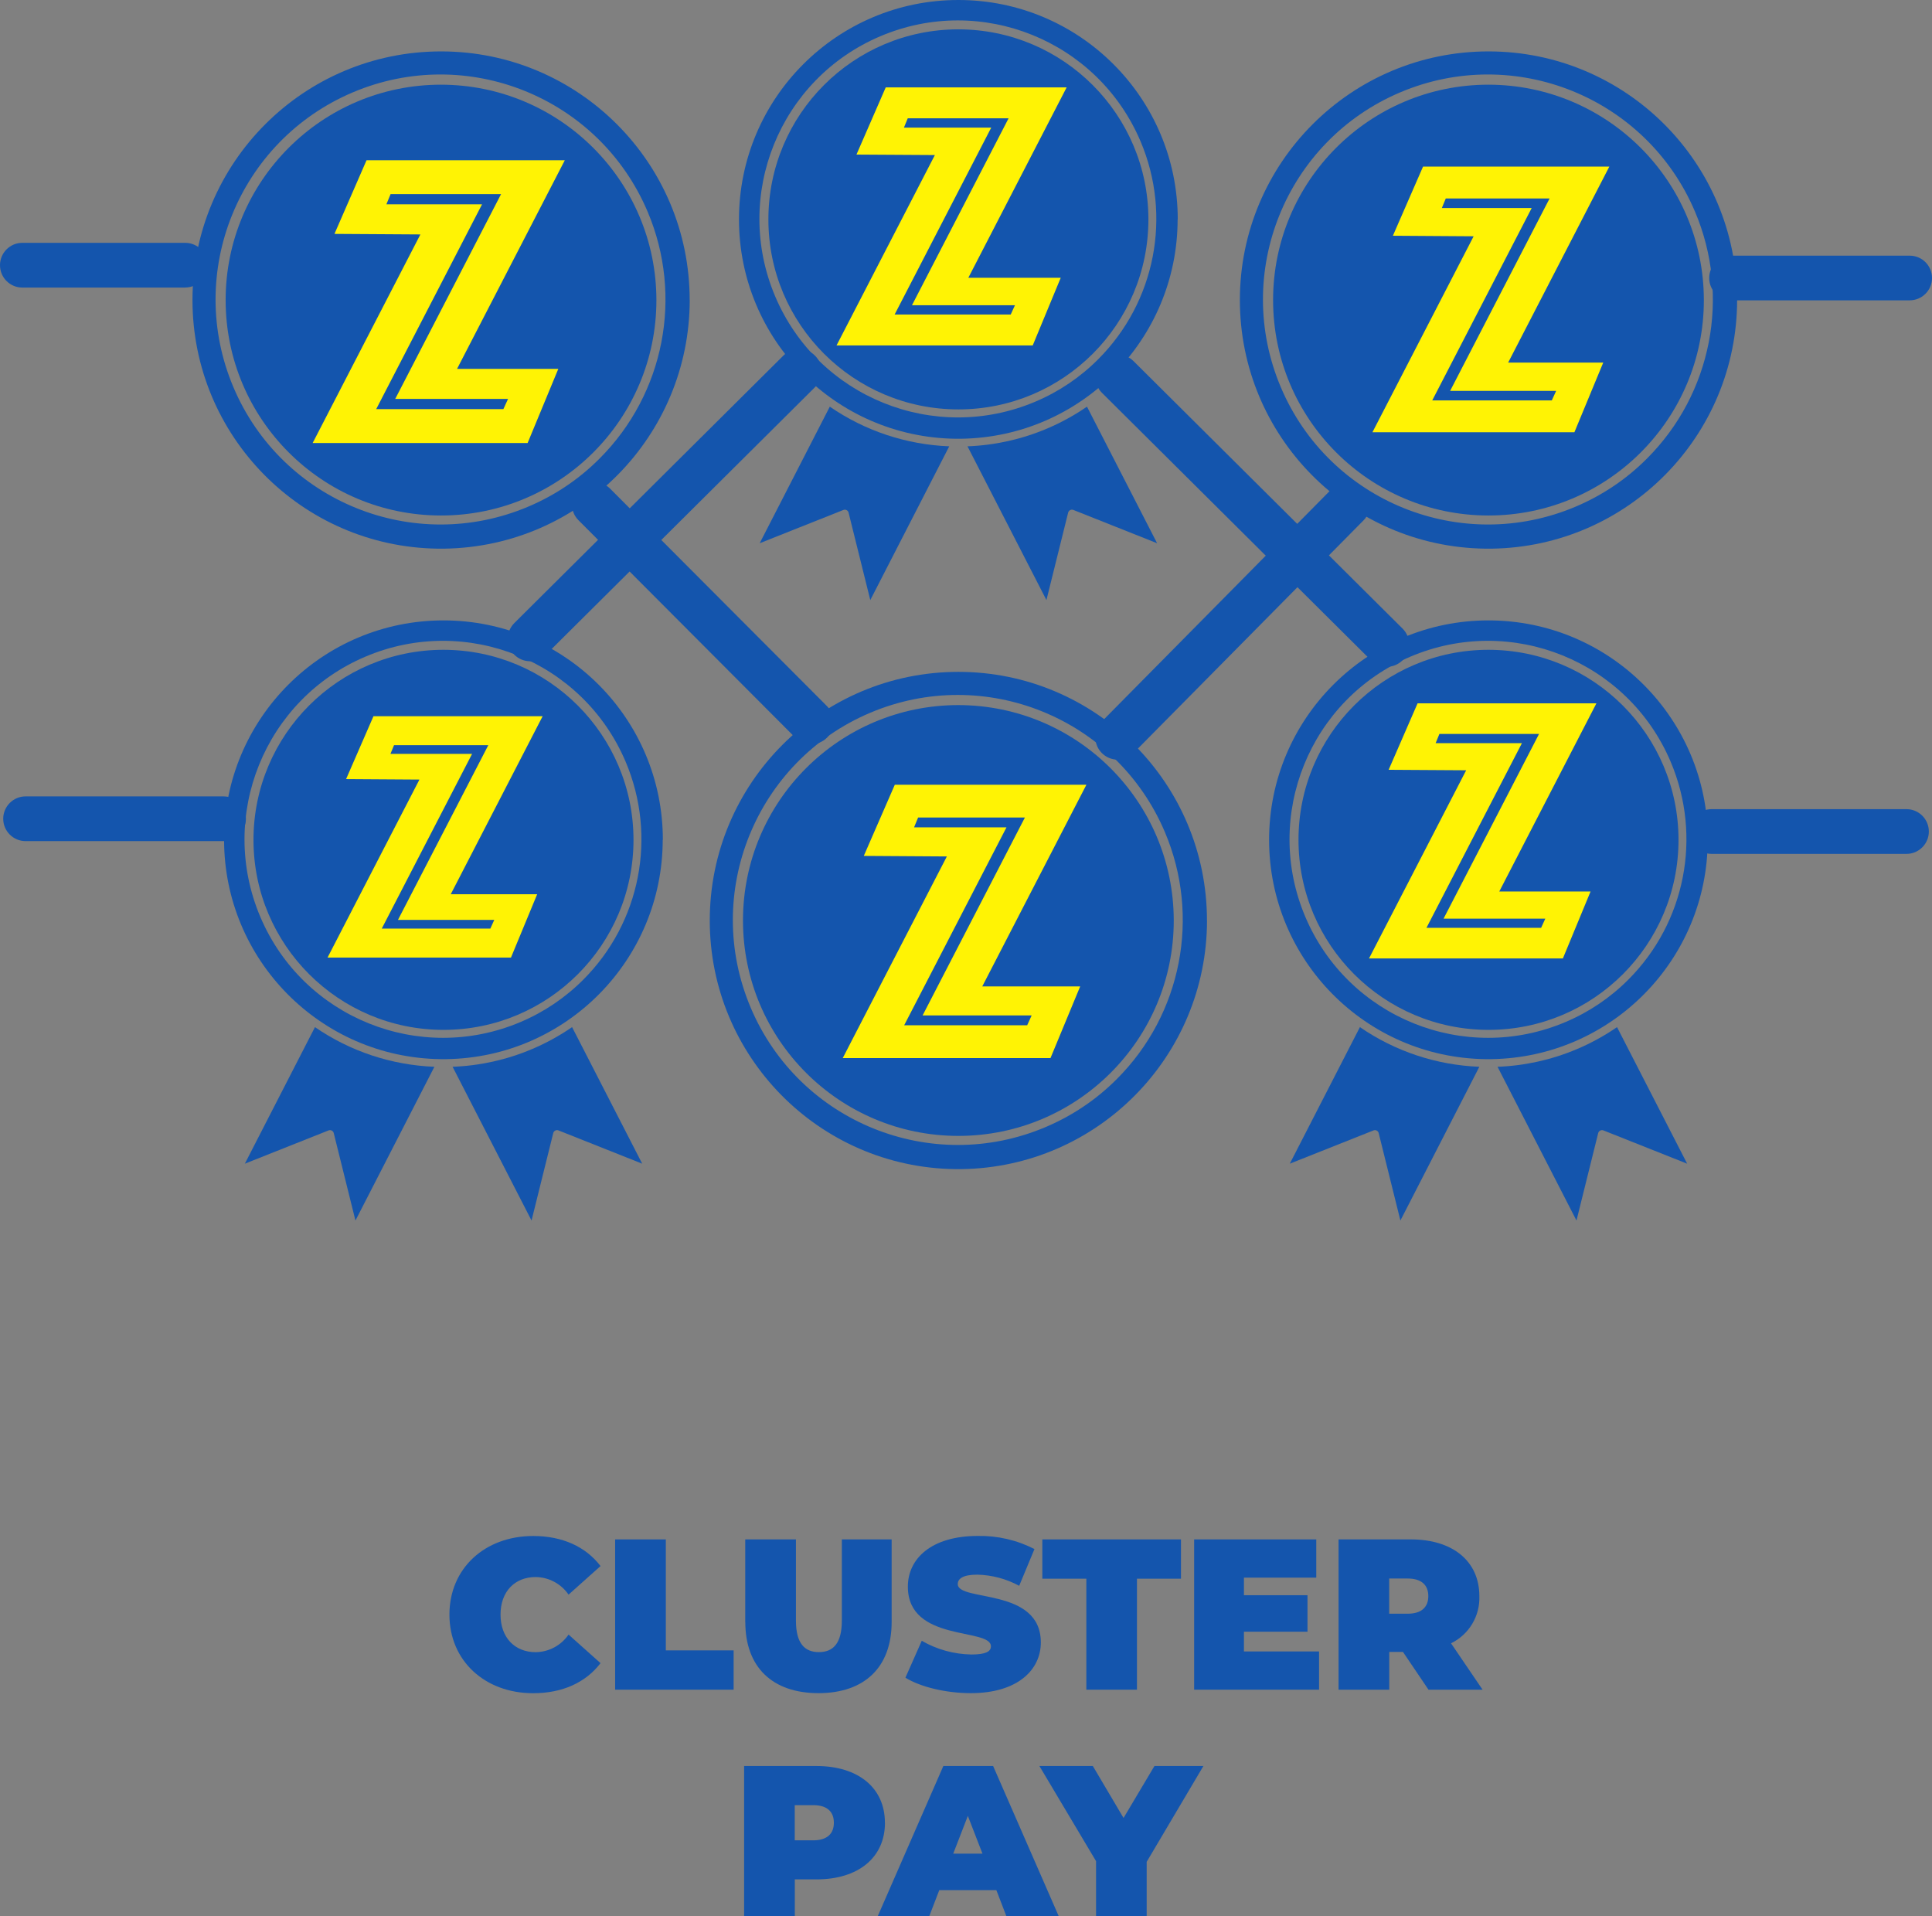 <?xml version="1.0" encoding="UTF-8"?>
<svg xmlns="http://www.w3.org/2000/svg" id="Layer_1" data-name="Layer 1" viewBox="0 0 324 321.33">
  <rect x="0" y="0" width="324" height="321.33" fill="#808080" stroke="none"/>
  <defs>
    <style>
      .cls-1 {
        fill: #fff304;
        fill-rule: evenodd;
      }

      .cls-2 {
        fill: #1455ad;
      }
    </style>
  </defs>
  <path class="cls-2" d="m75.37,270.73c0-7.74,5.94-13.17,14.04-13.17,4.93,0,8.82,1.8,11.3,5.04l-5.36,4.79c-1.25-1.82-3.3-2.92-5.51-2.95-3.53,0-5.9,2.45-5.9,6.3s2.38,6.3,5.9,6.3c2.21-.03,4.26-1.13,5.51-2.95l5.36,4.79c-2.48,3.24-6.37,5.04-11.3,5.04-8.1,0-14.04-5.44-14.04-13.17Z"></path>
  <path class="cls-2" d="m103.16,258.13h8.5v18.61h11.37v6.59h-19.87v-25.2Z"></path>
  <path class="cls-2" d="m124.98,271.99v-13.86h8.5v13.61c0,3.85,1.48,5.29,3.85,5.29s3.85-1.44,3.85-5.29v-13.61h8.35v13.86c0,7.56-4.54,11.92-12.27,11.92s-12.27-4.36-12.27-11.92Z"></path>
  <path class="cls-2" d="m151.84,281.32l2.74-6.19c2.53,1.46,5.39,2.25,8.32,2.3,2.41,0,3.28-.5,3.28-1.37,0-3.17-13.93-.61-13.93-10.01,0-4.68,3.92-8.5,11.73-8.5,3.3-.06,6.56.69,9.5,2.2l-2.56,6.16c-2.16-1.17-4.56-1.81-7.02-1.87-2.48,0-3.28.72-3.28,1.58,0,3.02,13.93.5,13.93,9.79,0,4.61-3.92,8.5-11.73,8.5-4.21,0-8.46-1.04-10.98-2.59Z"></path>
  <path class="cls-2" d="m182.18,264.72h-7.38v-6.59h23.25v6.59h-7.38v18.61h-8.49v-18.61Z"></path>
  <path class="cls-2" d="m221.21,276.92v6.41h-20.95v-25.2h20.48v6.41h-12.13v2.95h10.66v6.12h-10.66v3.31h12.6Z"></path>
  <path class="cls-2" d="m235.28,277h-2.3v6.33h-8.5v-25.2h12.13c7.02,0,11.48,3.67,11.48,9.5.13,3.35-1.74,6.46-4.75,7.92l5.29,7.78h-9.07l-4.28-6.33Zm.79-12.31h-3.1v5.9h3.1c2.34,0,3.46-1.12,3.46-2.95s-1.12-2.95-3.46-2.95h0Z"></path>
  <path class="cls-2" d="m148.41,305.64c0,5.83-4.46,9.5-11.48,9.5h-3.64v6.19h-8.5v-25.2h12.13c7.02,0,11.48,3.67,11.48,9.5Zm-8.57,0c0-1.84-1.12-2.95-3.46-2.95h-3.1v5.9h3.1c2.34,0,3.46-1.12,3.46-2.95Z"></path>
  <path class="cls-2" d="m167.1,316.94h-9.58l-1.69,4.39h-8.64l11.01-25.2h8.35l11.01,25.2h-8.78l-1.69-4.39Zm-2.34-6.12l-2.45-6.33-2.45,6.33h4.9Z"></path>
  <path class="cls-2" d="m192.3,312.19v9.14h-8.49v-9.25l-9.5-15.95h8.96l5.15,8.71,5.18-8.71h8.21l-9.5,16.05Z"></path>
  <path class="cls-2" d="m139.16,68.19l-11.76,22.9,14.04-5.58c.33-.13.71.03.84.36.01.03.02.06.03.09l3.64,14.66,13.24-25.78c-7.17-.28-14.12-2.58-20.03-6.65h0Z"></path>
  <path class="cls-2" d="m160.72,4.92c-17.6,0-31.86,14.27-31.86,31.87,0,17.6,14.27,31.86,31.87,31.86,17.6,0,31.86-14.27,31.86-31.87h0c-.02-17.59-14.28-31.84-31.87-31.86Z"></path>
  <path class="cls-2" d="m197.51,36.79c0-20.32-16.47-36.79-36.79-36.79-20.32,0-36.79,16.47-36.79,36.79,0,20.12,16.17,36.51,36.29,36.78h.04c.15,0,.3,0,.45,0s.3,0,.45,0h.04c20.11-.29,36.27-16.67,36.29-36.78Zm-23.88,30.56c-16.92,7.17-36.46-.73-43.63-17.65s.73-36.46,17.65-43.63c16.92-7.17,36.46.73,43.63,17.65,5.29,12.49,2.48,26.93-7.11,36.52-3.02,3.03-6.6,5.45-10.54,7.11Z"></path>
  <path class="cls-2" d="m175.55,71.88c-4.22,1.79-8.72,2.79-13.3,2.96l13.24,25.78,3.64-14.66c.09-.35.44-.56.79-.48.03,0,.06.02.09.03l14.04,5.58-11.76-22.9c-2.11,1.45-4.37,2.69-6.73,3.69Z"></path>
  <path class="cls-2" d="m52.82,172.23l-11.76,22.9,14.04-5.58c.33-.13.71.03.84.36.01.03.02.06.03.09l3.64,14.66,13.24-25.78c-7.17-.28-14.12-2.58-20.03-6.65h0Z"></path>
  <path class="cls-2" d="m74.37,108.96c-17.6,0-31.86,14.27-31.86,31.87,0,17.6,14.27,31.86,31.87,31.86,17.6,0,31.86-14.27,31.86-31.87-.02-17.59-14.28-31.84-31.87-31.86Z"></path>
  <path class="cls-2" d="m111.16,140.82c0-20.32-16.47-36.79-36.79-36.79s-36.79,16.47-36.79,36.79c0,20.12,16.17,36.51,36.29,36.78h.04c.15,0,.3,0,.45,0s.3,0,.45,0h.04c20.11-.29,36.27-16.67,36.29-36.79Zm-23.88,30.56c-16.92,7.17-36.46-.73-43.63-17.65-7.17-16.92.73-36.46,17.65-43.63,16.92-7.17,36.46.73,43.63,17.65,5.29,12.49,2.48,26.93-7.11,36.52-3.02,3.03-6.6,5.45-10.54,7.11h0Z"></path>
  <path class="cls-2" d="m89.2,175.92c-4.22,1.79-8.72,2.79-13.3,2.96l13.24,25.78,3.64-14.66c.09-.35.44-.56.79-.48.03,0,.06.02.09.03l14.04,5.58-11.76-22.9c-2.11,1.45-4.37,2.69-6.73,3.69Z"></path>
  <path class="cls-2" d="m228.06,172.23l-11.76,22.9,14.04-5.58c.33-.13.71.03.84.36.01.03.02.06.03.09l3.64,14.66,13.24-25.78c-7.17-.28-14.12-2.58-20.03-6.65h0Z"></path>
  <path class="cls-2" d="m249.62,108.96c-17.6,0-31.86,14.27-31.86,31.87,0,17.6,14.27,31.86,31.87,31.86,17.6,0,31.86-14.27,31.86-31.87-.02-17.59-14.28-31.84-31.87-31.86Z"></path>
  <path class="cls-2" d="m286.41,140.82c0-20.32-16.47-36.79-36.79-36.79s-36.79,16.47-36.79,36.79c0,20.12,16.17,36.51,36.29,36.78h.04c.15,0,.3,0,.45,0s.3,0,.45,0h.04c20.11-.29,36.27-16.67,36.29-36.79Zm-23.88,30.56c-16.92,7.17-36.46-.73-43.63-17.65-7.17-16.92.73-36.46,17.65-43.63s36.46.73,43.63,17.65c5.29,12.49,2.48,26.93-7.11,36.52-3.02,3.03-6.6,5.45-10.54,7.11h0Z"></path>
  <path class="cls-2" d="m264.44,175.92c-4.22,1.79-8.72,2.79-13.3,2.96l13.24,25.78,3.64-14.66c.09-.35.44-.56.79-.48.03,0,.06.02.09.03l14.04,5.58-11.76-22.9c-2.11,1.45-4.37,2.69-6.73,3.69Z"></path>
  <path class="cls-2" d="m249.62,14.2c-19.95,0-36.12,16.17-36.12,36.12s16.17,36.12,36.12,36.12c19.95,0,36.12-16.17,36.12-36.12h0c-.02-19.94-16.18-36.09-36.12-36.12Z"></path>
  <path class="cls-2" d="m291.31,50.31c0-23.03-18.67-41.69-41.69-41.69-23.03,0-41.69,18.67-41.69,41.69,0,22.81,18.33,41.39,41.14,41.69.01,0,.03,0,.04,0,.17,0,.34,0,.51,0s.34,0,.51,0c.02,0,.03,0,.05,0,22.8-.33,41.11-18.89,41.14-41.69Zm-27.06,34.64c-19.18,8.13-41.32-.83-49.45-20.01-8.13-19.18.83-41.32,20.01-49.45s41.32.83,49.45,20.01c6,14.15,2.81,30.53-8.06,41.39-3.42,3.44-7.48,6.17-11.95,8.06h0Z"></path>
  <path class="cls-2" d="m160.72,118.23c-19.95,0-36.12,16.17-36.12,36.12,0,19.95,16.17,36.12,36.12,36.12,19.95,0,36.12-16.17,36.12-36.12h0c-.02-19.94-16.18-36.09-36.12-36.12Z"></path>
  <path class="cls-2" d="m202.41,154.35c0-23.03-18.67-41.69-41.69-41.69-23.03,0-41.69,18.67-41.69,41.69,0,22.81,18.33,41.39,41.14,41.69.01,0,.03,0,.04,0,.17,0,.34,0,.51,0s.34,0,.51,0c.02,0,.03,0,.05,0,22.8-.33,41.11-18.89,41.14-41.69Zm-27.06,34.64c-19.18,8.13-41.32-.83-49.45-20.01-8.13-19.18.83-41.32,20.01-49.45s41.32.83,49.45,20.01c6,14.15,2.81,30.53-8.06,41.39-3.42,3.44-7.48,6.17-11.95,8.06Z"></path>
  <path class="cls-2" d="m73.96,14.2c-19.95,0-36.12,16.17-36.12,36.12,0,19.95,16.17,36.12,36.12,36.12,19.95,0,36.12-16.17,36.12-36.12h0c-.02-19.94-16.18-36.09-36.12-36.12Z"></path>
  <path class="cls-2" d="m115.66,50.31c0-23.03-18.67-41.69-41.69-41.69-23.03,0-41.69,18.67-41.69,41.69,0,22.81,18.33,41.39,41.14,41.69.01,0,.03,0,.04,0,.17,0,.34,0,.51,0s.34,0,.51,0c.02,0,.03,0,.05,0,22.8-.33,41.11-18.89,41.14-41.69Zm-27.06,34.64c-19.18,8.13-41.32-.83-49.45-20.01-8.13-19.18.83-41.32,20.01-49.45,19.18-8.13,41.32.83,49.45,20.01,6,14.15,2.81,30.53-8.06,41.39-3.42,3.44-7.48,6.17-11.95,8.06h0Z"></path>
  <path class="cls-2" d="m320.26,50.36h-29.88c-2.07,0-3.75-1.68-3.74-3.75,0-2.07,1.68-3.74,3.74-3.74h29.88c2.07,0,3.75,1.68,3.74,3.75,0,2.07-1.68,3.74-3.74,3.74Z"></path>
  <path class="cls-2" d="m187.44,127.38c-2.07,0-3.75-1.68-3.75-3.75,0-.99.39-1.93,1.08-2.64l38.56-39c1.45-1.47,3.83-1.49,5.3-.04,1.47,1.45,1.49,3.83.04,5.3,0,0,0,0,0,0l-38.56,39c-.7.71-1.66,1.11-2.67,1.11Z"></path>
  <path class="cls-2" d="m136.03,124.8c-1,0-1.95-.4-2.65-1.1l-36.37-36.47c-1.46-1.47-1.46-3.84,0-5.3s3.84-1.46,5.3,0h0l36.37,36.47c1.46,1.47,1.46,3.84,0,5.3-.7.7-1.66,1.09-2.65,1.09h0Z"></path>
  <path class="cls-2" d="m31.07,48.22H3.75C1.68,48.22,0,46.55,0,44.47c0-2.07,1.67-3.75,3.74-3.75h27.32c2.07,0,3.75,1.68,3.74,3.75,0,2.07-1.68,3.74-3.74,3.74Z"></path>
  <path class="cls-2" d="m88.9,110.88c-2.07,0-3.75-1.68-3.75-3.75,0-1,.4-1.95,1.11-2.66l45.12-44.85c1.47-1.46,3.84-1.45,5.3.02,1.46,1.47,1.45,3.84-.02,5.3l-45.12,44.85c-.7.7-1.65,1.09-2.64,1.09Z"></path>
  <path class="cls-2" d="m232.56,111.81c-.99,0-1.94-.39-2.64-1.09l-45.12-44.85c-1.47-1.46-1.47-3.83-.01-5.3,1.46-1.47,3.83-1.47,5.3-.02l45.12,44.85c1.47,1.46,1.48,3.83.02,5.3-.7.71-1.66,1.11-2.66,1.11h0Z"></path>
  <path class="cls-2" d="m319.72,143.18h-32.67c-2.07,0-3.75-1.68-3.75-3.75s1.68-3.75,3.75-3.75h32.67c2.07,0,3.75,1.68,3.75,3.75s-1.68,3.75-3.75,3.75Z"></path>
  <path class="cls-2" d="m37.49,141.04H4.29c-2.07,0-3.75-1.68-3.75-3.75s1.68-3.75,3.75-3.75h33.2c2.07,0,3.75,1.68,3.75,3.75s-1.68,3.75-3.75,3.75Z"></path>
  <path class="cls-1" d="m260.24,67.14h-20.05l16.68-32.26h-15.07l.66-1.6h17.41l-16.68,32.26h17.78l-.73,1.6Zm8.64-6.34h-15.96s16.97-32.87,16.97-32.87h-31.24s-1.69,3.87-5.06,11.6l13.54.09-16.97,32.86h33.87l4.84-11.69Z"></path>
  <path class="cls-1" d="m172.25,171.92h-20.62l17.16-33.19h-15.5l.68-1.65h17.91l-17.16,33.19h18.29l-.75,1.65Zm8.89-6.52h-16.41s17.46-33.81,17.46-33.81h-32.13s-1.73,3.98-5.2,11.93l13.93.09-17.46,33.81h34.84l4.98-12.02Z"></path>
  <path class="cls-1" d="m84.43,68.6h-21.34l17.75-34.34h-16.04l.7-1.71h18.53l-17.75,34.34h18.92l-.78,1.71Zm9.2-6.75h-16.98s18.07-34.98,18.07-34.98h-33.25s-1.79,4.12-5.38,12.35l14.41.09-18.07,34.98h36.05l5.15-12.44Z"></path>
  <path class="cls-1" d="m258.46,155.58h-19.24l16.01-30.97h-14.47l.63-1.54h16.71l-16.01,30.97h17.06l-.7,1.54Zm8.29-6.09h-15.32s16.29-31.55,16.29-31.55h-29.99s-1.62,3.71-4.85,11.14l13,.08-16.29,31.55h32.51l4.64-11.22Z"></path>
  <path class="cls-1" d="m82.23,155.71h-18.21l15.15-29.3h-13.69l.6-1.46h15.81l-15.15,29.3h16.15l-.66,1.46Zm7.85-5.76h-14.49s15.41-29.85,15.41-29.85h-28.37s-1.53,3.51-4.59,10.54l12.3.08-15.41,29.85h30.76l4.39-10.61Z"></path>
  <path class="cls-1" d="m169.5,52.74h-19.47l16.2-31.34h-14.64l.64-1.56h16.91l-16.2,31.34h17.27l-.71,1.56Zm8.39-6.16h-15.5s16.49-31.93,16.49-31.93h-30.34s-1.64,3.76-4.91,11.27l13.15.08-16.49,31.92h32.9l4.7-11.35Z"></path>
</svg>
